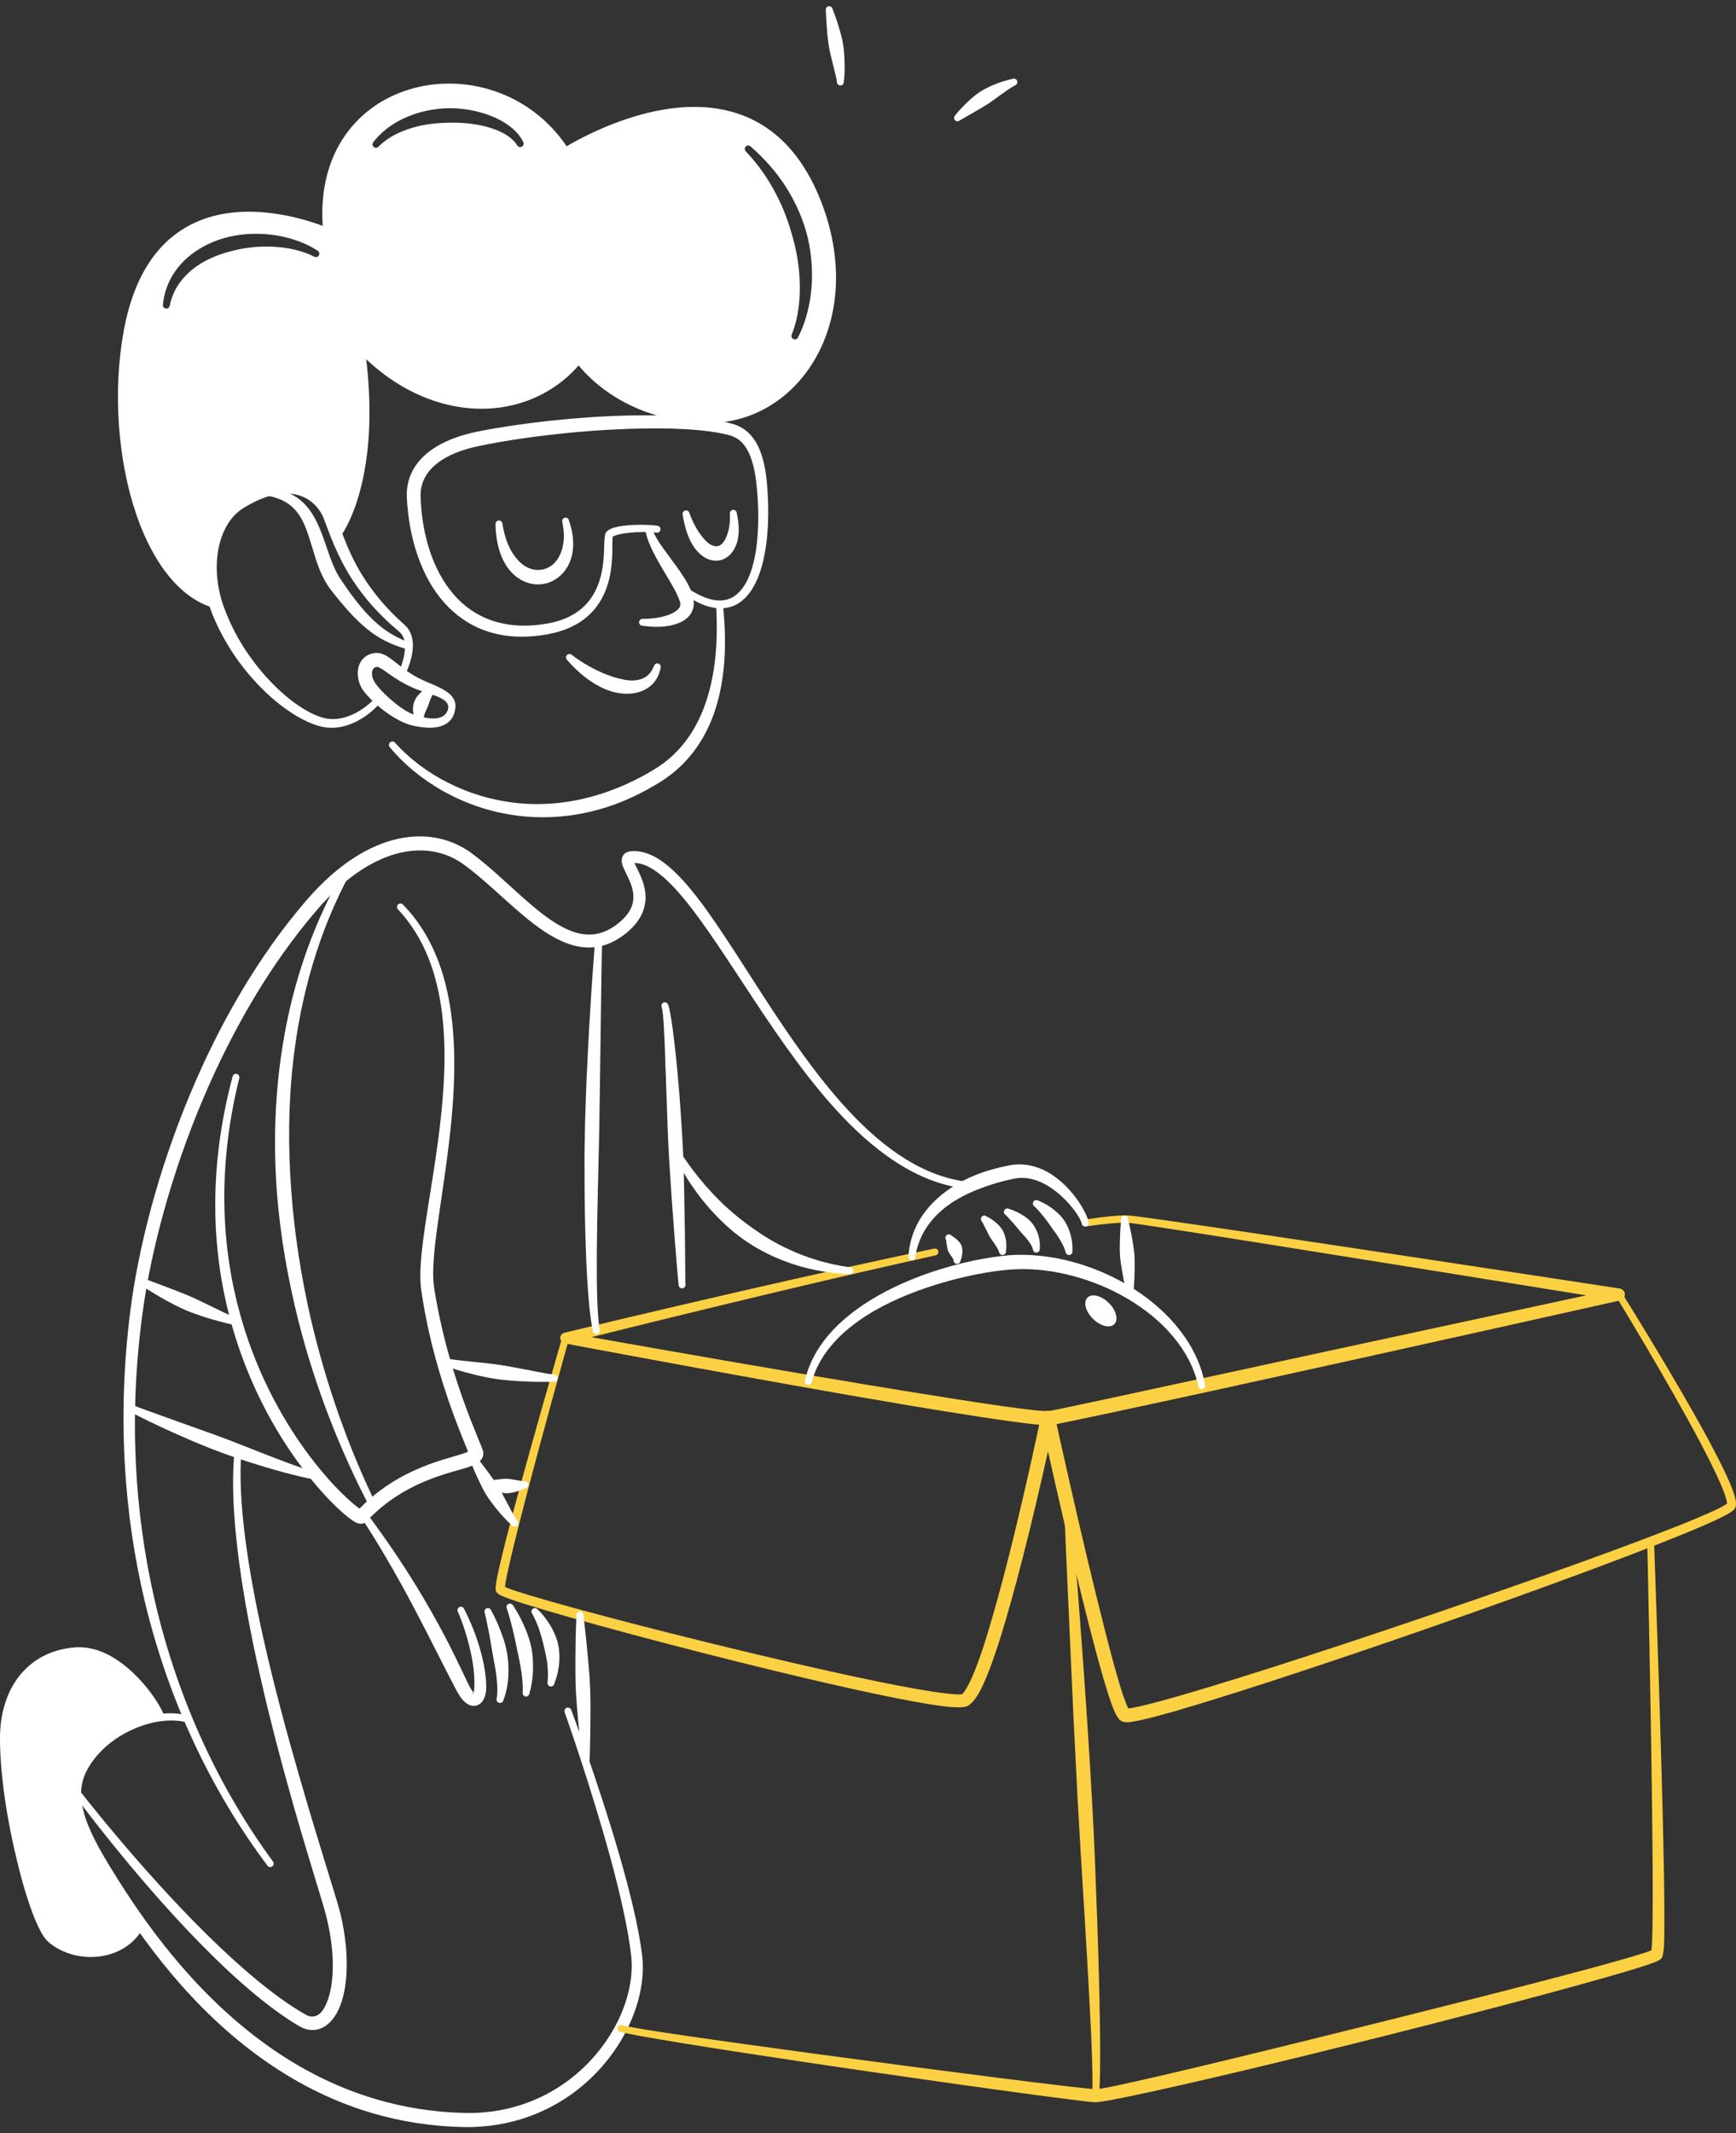 <?xml version="1.0" encoding="UTF-8"?> <svg xmlns="http://www.w3.org/2000/svg" width="140" height="172" viewBox="0 0 140 172" fill="none"><rect x="0" y="0" width="140" height="172" fill="#333333" stroke="none"/><g clip-path="url(#clip0_2234_1781)"><path fill-rule="evenodd" clip-rule="evenodd" d="M39.96 42.265C39.95 42.111 40.066 41.977 40.213 41.963C40.371 41.95 40.498 42.065 40.519 42.217C40.719 43.598 41.204 44.552 41.784 45.177C42.269 45.714 42.838 45.953 43.397 45.953C43.977 45.953 44.536 45.685 44.915 45.149C45.4 44.467 45.632 43.44 45.348 42.091C45.305 41.943 45.39 41.789 45.537 41.748C45.685 41.706 45.833 41.793 45.875 41.941C46.307 43.154 46.307 44.19 46.064 45.005C45.906 45.509 45.653 45.928 45.348 46.258C44.82 46.815 44.125 47.118 43.397 47.119C42.554 47.12 41.658 46.719 40.993 45.837C40.403 45.054 39.992 43.877 39.96 42.265Z" fill="white"></path><path fill-rule="evenodd" clip-rule="evenodd" d="M55.057 41.5C55.015 41.352 55.11 41.199 55.258 41.161C55.405 41.122 55.553 41.211 55.595 41.36C55.922 42.268 56.322 42.912 56.712 43.376C57.039 43.774 57.355 43.991 57.672 44.035C57.977 44.08 58.23 43.909 58.431 43.575C58.715 43.09 58.905 42.373 58.863 41.424C58.842 41.271 58.947 41.13 59.095 41.109C59.243 41.088 59.39 41.194 59.411 41.346C59.612 42.207 59.612 42.934 59.496 43.515C59.411 43.907 59.253 44.228 59.074 44.483C58.684 45.034 58.104 45.273 57.514 45.19C57.06 45.128 56.586 44.87 56.164 44.364C55.974 44.139 55.795 43.869 55.637 43.539C55.395 43.004 55.184 42.333 55.057 41.5Z" fill="white"></path><path fill-rule="evenodd" clip-rule="evenodd" d="M49.406 43.281C49.406 43.302 49.396 43.382 49.396 43.449C49.385 43.623 49.385 43.86 49.385 44.142C49.385 45.186 49.322 46.806 48.542 48.236C47.836 49.537 46.56 50.691 44.209 51.129C40.435 51.833 37.683 50.672 35.817 48.583C33.93 46.452 32.971 43.322 32.812 40.161C32.739 38.8 33.234 37.742 34.025 36.928C35.121 35.788 36.85 35.14 38.432 34.813C41.995 34.1 46.602 33.592 50.735 33.5C54.066 33.427 57.081 33.625 59.021 34.16C59.601 34.321 60.328 34.645 60.929 35.599C61.34 36.269 61.688 37.274 61.836 38.813C61.994 40.494 62.036 42.677 61.678 44.587C61.414 46.057 60.919 47.367 60.107 48.195C59.464 48.849 58.705 49.094 57.904 49.04C56.913 48.972 55.848 48.439 54.836 47.659C54.709 47.567 54.688 47.392 54.783 47.269C54.867 47.146 55.047 47.121 55.163 47.213C56.09 47.894 57.05 48.372 57.935 48.413C58.557 48.442 59.137 48.241 59.622 47.726C60.339 46.971 60.74 45.78 60.95 44.459C61.246 42.616 61.172 40.517 60.993 38.902C60.834 37.554 60.529 36.671 60.16 36.089C59.717 35.413 59.19 35.187 58.779 35.079C56.902 34.59 53.971 34.467 50.766 34.574C46.697 34.709 42.164 35.225 38.663 35.953C37.303 36.229 35.796 36.753 34.837 37.73C34.246 38.329 33.877 39.105 33.919 40.111C34.025 43.027 34.858 45.925 36.576 47.915C38.21 49.812 40.667 50.858 44.061 50.288C46.106 49.947 47.256 48.986 47.888 47.868C48.626 46.573 48.7 45.087 48.721 44.131C48.742 43.531 48.763 43.106 48.848 42.97C48.921 42.843 49.069 42.719 49.28 42.627C49.501 42.532 49.807 42.457 50.166 42.406C51.135 42.269 52.443 42.296 53.033 42.395C53.191 42.42 53.286 42.563 53.265 42.714C53.244 42.866 53.096 42.971 52.949 42.946C52.464 42.875 51.483 42.871 50.64 42.966C50.25 43.011 49.881 43.078 49.628 43.174C49.533 43.209 49.449 43.235 49.406 43.281Z" fill="white"></path><path fill-rule="evenodd" clip-rule="evenodd" d="M52.042 42.662C52.021 42.51 52.116 42.365 52.263 42.339C52.422 42.311 52.559 42.412 52.59 42.563C52.759 43.233 53.328 44 53.919 44.805C54.193 45.174 54.467 45.546 54.73 45.914C55.015 46.327 55.289 46.733 55.489 47.119C55.795 47.694 55.953 48.232 55.953 48.669C55.943 49.231 55.648 49.776 54.983 50.124C54.288 50.483 53.191 50.66 51.8 50.452C51.642 50.44 51.526 50.305 51.536 50.152C51.557 49.999 51.684 49.883 51.842 49.895C52.632 49.901 53.307 49.785 53.834 49.606C54.161 49.496 54.414 49.349 54.614 49.186C54.783 49.043 54.878 48.878 54.867 48.699C54.857 48.509 54.762 48.3 54.657 48.065C54.52 47.732 54.309 47.365 54.087 46.978C53.877 46.617 53.645 46.239 53.423 45.856C53.065 45.254 52.727 44.645 52.474 44.071C52.242 43.562 52.084 43.085 52.042 42.662Z" fill="white"></path><path fill-rule="evenodd" clip-rule="evenodd" d="M45.738 53.213C45.622 53.108 45.622 52.931 45.717 52.819C45.822 52.707 46.001 52.7 46.117 52.805C46.613 53.191 47.119 53.502 47.614 53.776C47.973 53.974 48.321 54.136 48.658 54.282C49.027 54.438 49.375 54.558 49.712 54.653C49.965 54.721 50.197 54.781 50.419 54.818C51.494 54.994 52.369 54.693 52.738 53.694C52.78 53.546 52.938 53.459 53.086 53.502C53.233 53.543 53.318 53.697 53.276 53.845C53.075 54.911 52.401 55.545 51.473 55.815C51.125 55.918 50.724 55.95 50.303 55.925C50.018 55.908 49.712 55.862 49.407 55.775C49.006 55.664 48.595 55.491 48.184 55.262C47.825 55.063 47.467 54.822 47.108 54.538C46.634 54.162 46.181 53.72 45.738 53.213Z" fill="white"></path><path fill-rule="evenodd" clip-rule="evenodd" d="M36.692 57.239C36.597 57.859 36.249 58.31 35.596 58.537C35.069 58.725 34.299 58.732 33.245 58.493C32.528 58.323 31.684 57.845 30.957 57.292C30.071 56.619 29.344 55.828 29.123 55.403C28.827 54.821 28.754 54.086 28.996 53.541C29.186 53.105 29.555 52.765 30.135 52.665C30.388 52.622 30.641 52.647 30.883 52.743C31.231 52.877 31.6 53.161 32.064 53.537C32.612 53.971 33.329 54.533 34.468 55C35.322 55.36 36.06 55.681 36.429 56.128C36.682 56.435 36.798 56.789 36.692 57.239ZM36.144 57.134C36.186 56.803 36.028 56.59 35.764 56.413C35.385 56.156 34.816 55.985 34.183 55.784C33.656 55.614 33.213 55.423 32.823 55.225C32.064 54.845 31.526 54.44 31.094 54.138C30.925 54.014 30.767 53.91 30.62 53.837C30.514 53.79 30.43 53.76 30.335 53.779C30.145 53.818 30.05 53.956 30.019 54.118C29.966 54.359 30.019 54.642 30.145 54.876C30.314 55.235 30.904 55.882 31.6 56.478C32.201 56.986 32.865 57.462 33.477 57.65C34.32 57.919 34.953 57.991 35.406 57.876C35.817 57.771 36.049 57.511 36.144 57.134Z" fill="white"></path><path fill-rule="evenodd" clip-rule="evenodd" d="M34.636 55.36C34.752 55.261 34.932 55.279 35.026 55.398C35.121 55.517 35.111 55.693 34.995 55.79C34.995 55.79 34.868 56.036 34.7 56.408C34.647 56.529 34.615 56.661 34.563 56.802C34.531 56.88 34.499 56.962 34.468 57.044C34.415 57.158 34.352 57.263 34.31 57.388C34.225 57.614 34.141 57.829 34.151 58.109C34.204 58.255 34.13 58.413 33.983 58.462C33.835 58.511 33.677 58.432 33.635 58.286C33.445 58.011 33.382 57.745 33.329 57.466C33.298 57.332 33.308 57.205 33.308 57.075C33.319 56.885 33.35 56.703 33.424 56.536C33.519 56.306 33.656 56.11 33.814 55.952C33.941 55.812 34.067 55.706 34.194 55.62C34.468 55.441 34.636 55.36 34.636 55.36Z" fill="white"></path><path fill-rule="evenodd" clip-rule="evenodd" d="M32.591 54.525C32.517 54.659 32.338 54.703 32.212 54.626C32.074 54.548 32.032 54.378 32.106 54.244C32.306 53.902 32.675 52.959 32.665 52.083C32.654 51.633 32.528 51.197 32.169 50.906C30.503 49.526 29.323 48.118 28.458 46.803C27.13 44.767 26.561 42.954 26.107 41.803C25.717 40.809 24.768 39.878 23.303 39.794C22.302 39.738 21.078 40.065 19.634 40.964C18.485 41.666 17.768 43.04 17.547 44.675C17.368 46.068 17.536 47.652 18.158 49.221C18.959 51.31 20.151 53.105 21.416 54.52C23.187 56.503 25.106 57.749 26.402 57.942C27.162 58.056 27.91 57.868 28.574 57.54C29.312 57.175 29.955 56.636 30.398 56.123C30.493 56.005 30.672 55.99 30.788 56.087C30.904 56.187 30.925 56.363 30.82 56.481C30.356 57.063 29.671 57.681 28.859 58.112C28.089 58.525 27.214 58.76 26.308 58.654C24.895 58.487 22.734 57.242 20.752 55.138C19.371 53.678 18.074 51.807 17.167 49.62C16.292 47.472 16.155 45.279 16.619 43.489C17.009 41.941 17.863 40.692 19.033 39.978C21.237 38.649 23.008 38.474 24.326 38.862C25.738 39.278 26.655 40.338 27.056 41.443C27.457 42.566 27.963 44.333 29.186 46.336C29.976 47.619 31.062 49.002 32.623 50.374C33.118 50.812 33.308 51.431 33.297 52.08C33.287 53.08 32.823 54.142 32.591 54.525Z" fill="white"></path><path fill-rule="evenodd" clip-rule="evenodd" d="M21.026 39.905C20.878 39.899 20.752 39.77 20.762 39.616C20.762 39.462 20.899 39.343 21.047 39.348C23.061 39.331 24.199 40.077 24.979 41.132C25.591 41.968 25.96 43.022 26.329 44.084C26.518 44.656 26.719 45.23 26.961 45.77C27.119 46.118 27.288 46.454 27.509 46.76C28.659 48.488 29.587 49.567 30.451 50.311C31.315 51.058 32.127 51.466 33.066 51.834C33.213 51.883 33.287 52.042 33.245 52.187C33.192 52.333 33.034 52.411 32.886 52.362C31.843 52.057 30.925 51.703 29.934 50.97C28.964 50.256 27.921 49.172 26.582 47.427C26.076 46.718 25.728 45.891 25.454 45.033C25.264 44.44 25.095 43.834 24.905 43.255C24.716 42.684 24.515 42.139 24.21 41.658C23.63 40.723 22.713 40.044 21.026 39.905Z" fill="white"></path><path fill-rule="evenodd" clip-rule="evenodd" d="M27.383 43.362C27.288 43.486 27.109 43.511 26.993 43.419C26.867 43.327 26.846 43.152 26.93 43.029C27.584 42.136 28.459 40.246 28.88 37.284C29.228 34.899 29.27 31.826 28.68 28.021C28.659 27.865 28.743 27.712 28.88 27.643C29.017 27.575 29.186 27.604 29.302 27.718C31.927 30.452 34.963 31.852 37.831 32.093C41.194 32.375 44.336 31.061 46.318 28.454C46.413 28.338 46.55 28.272 46.697 28.278C46.845 28.285 46.982 28.361 47.056 28.485C47.056 28.485 48.405 30.526 51.42 31.892C52.854 32.543 54.667 33.038 56.902 33.092C60.487 33.181 63.618 31.021 65.21 27.633C66.538 24.808 66.791 21.136 65.357 17.175C63.523 12.061 60.371 10.172 57.124 9.837C51.589 9.267 45.833 13.053 45.833 13.053C45.696 13.137 45.538 13.166 45.39 13.132C45.242 13.097 45.105 13.004 45.031 12.87C42.406 8.517 37.42 7.032 33.35 8.232C29.46 9.379 26.424 13.002 27.056 18.91C27.078 19.086 27.004 19.26 26.856 19.363C26.719 19.466 26.529 19.484 26.371 19.409C26.371 19.409 20.9 16.781 16.324 18.66C13.857 19.678 11.675 22.034 10.758 26.825C9.841 31.589 10.199 37.058 11.643 41.35C12.856 44.978 14.838 47.771 17.505 48.512C17.653 48.552 17.737 48.706 17.695 48.854C17.652 49.002 17.505 49.09 17.357 49.05C14.521 48.294 12.35 45.396 11.021 41.563C9.503 37.177 9.081 31.571 9.978 26.678C10.926 21.486 13.32 18.958 15.987 17.836C19.814 16.222 24.273 17.556 26.023 18.211C25.633 12.156 28.922 8.44 33.045 7.199C37.399 5.89 42.702 7.36 45.696 11.794C47.256 10.873 52.337 8.173 57.24 8.682C60.845 9.055 64.388 11.108 66.422 16.793C67.94 21.082 67.624 25.05 66.18 28.095C64.387 31.858 60.866 34.221 56.871 34.096C54.488 34.02 52.559 33.473 51.02 32.765C48.679 31.679 47.277 30.215 46.666 29.465C44.462 31.981 41.215 33.228 37.757 32.906C35.005 32.648 32.106 31.39 29.534 28.967C29.934 32.377 29.84 35.167 29.492 37.376C29.017 40.472 28.069 42.435 27.383 43.362Z" fill="white"></path><path fill-rule="evenodd" clip-rule="evenodd" d="M66.601 0.837C66.569 0.686 66.664 0.538 66.812 0.506C66.96 0.474 67.107 0.571 67.139 0.721C67.139 0.721 67.434 1.437 67.719 2.425C67.824 2.786 67.929 3.179 67.993 3.586C68.056 3.984 68.088 4.391 68.098 4.78C68.14 5.517 68.109 6.173 68.045 6.617C68.045 6.771 67.93 6.895 67.771 6.895C67.624 6.895 67.497 6.771 67.497 6.617C67.445 6.197 67.265 5.602 67.107 4.923C67.012 4.555 66.917 4.17 66.854 3.781C66.78 3.38 66.749 2.982 66.707 2.614C66.622 1.6 66.601 0.837 66.601 0.837Z" fill="white"></path><path fill-rule="evenodd" clip-rule="evenodd" d="M77.397 9.71C77.281 9.812 77.112 9.8 77.007 9.685C76.912 9.569 76.922 9.393 77.038 9.291C77.038 9.291 77.45 8.741 78.188 8.077C78.441 7.847 78.725 7.603 79.062 7.388C79.368 7.191 79.706 7.023 80.053 6.872C80.581 6.645 81.129 6.478 81.666 6.356C81.814 6.302 81.972 6.375 82.025 6.519C82.078 6.663 82.004 6.824 81.867 6.878C81.403 7.126 80.981 7.444 80.549 7.755C80.254 7.961 79.98 8.178 79.695 8.365C79.379 8.572 79.073 8.745 78.788 8.908C77.966 9.387 77.397 9.71 77.397 9.71Z" fill="white"></path><path fill-rule="evenodd" clip-rule="evenodd" d="M27.162 43.195C26.93 42.591 26.751 42.058 26.582 41.622C25.865 39.721 23.409 37.976 19.329 40.47C17.146 41.81 16.271 45.28 17.431 48.78C11.485 47.161 8.681 35.731 10.368 26.752C13.035 12.568 26.571 18.964 26.571 18.964C25.169 6.236 40.087 3.611 45.516 12.573C45.516 12.573 60.74 2.581 65.884 16.984C69.163 26.133 63.786 33.787 56.892 33.593C49.681 33.39 46.676 28.731 46.676 28.731C42.828 33.728 34.942 34.149 29.038 27.966C30.335 36.654 28.364 41.561 27.162 43.195ZM60.149 12.211C61.33 13.446 62.194 14.802 62.848 16.174C63.323 17.162 63.67 18.165 63.934 19.152C64.229 20.218 64.409 21.265 64.472 22.274C64.588 24.038 64.377 25.669 63.85 26.97C63.786 27.11 63.85 27.275 63.987 27.34C64.124 27.404 64.292 27.344 64.356 27.204C65.041 25.866 65.473 24.143 65.484 22.244C65.484 21.152 65.368 20.003 65.062 18.851C64.777 17.786 64.335 16.722 63.755 15.695C62.964 14.3 61.889 12.985 60.529 11.807C60.423 11.7 60.244 11.705 60.139 11.816C60.033 11.928 60.044 12.105 60.149 12.211ZM13.688 24.643C13.984 23.194 14.859 22.134 15.997 21.375C16.735 20.881 17.589 20.536 18.496 20.289C19.381 20.047 20.309 19.899 21.237 19.881C22.713 19.851 24.157 20.095 25.338 20.695C25.475 20.771 25.644 20.724 25.717 20.591C25.791 20.457 25.749 20.287 25.612 20.21C24.4 19.428 22.86 18.962 21.258 18.869C20.235 18.809 19.181 18.898 18.201 19.164C17.157 19.443 16.198 19.913 15.396 20.541C14.163 21.513 13.309 22.862 13.14 24.559C13.119 24.71 13.214 24.852 13.372 24.877C13.52 24.9 13.667 24.795 13.688 24.643ZM30.525 11.823C31.389 10.962 32.528 10.461 33.751 10.171C34.541 9.984 35.364 9.906 36.176 9.893C36.808 9.882 37.42 9.902 38.01 9.982C38.432 10.038 38.832 10.11 39.212 10.212C40.329 10.511 41.257 10.999 41.71 11.716C41.784 11.85 41.953 11.898 42.09 11.824C42.216 11.748 42.269 11.579 42.195 11.444C41.689 10.397 40.435 9.551 38.853 9.093C38.021 8.852 37.103 8.713 36.154 8.727C35.258 8.742 34.341 8.898 33.477 9.182C32.138 9.624 30.947 10.38 30.114 11.452C30.008 11.567 30.019 11.743 30.135 11.846C30.251 11.948 30.419 11.937 30.525 11.823Z" fill="white"></path><path fill-rule="evenodd" clip-rule="evenodd" d="M57.756 48.747C57.746 48.595 57.861 48.461 58.009 48.452C58.167 48.442 58.294 48.559 58.304 48.712C58.441 50.255 58.874 54.382 57.366 58.079C56.596 59.97 55.321 61.738 53.286 63.026C51.821 63.932 50.376 64.614 48.943 65.074C46.444 65.876 44.019 66.045 41.784 65.77C37.356 65.227 33.666 62.928 31.431 60.246C31.337 60.129 31.347 59.953 31.463 59.852C31.579 59.752 31.758 59.763 31.853 59.88C34.067 62.348 37.662 64.374 41.89 64.764C43.988 64.958 46.244 64.735 48.584 63.969C49.934 63.526 51.315 62.912 52.706 62.069C55.078 60.657 56.343 58.492 57.029 56.305C57.999 53.201 57.809 50.039 57.756 48.747Z" fill="white"></path><path fill-rule="evenodd" clip-rule="evenodd" d="M28.996 121.632C30.409 120.189 31.906 119.25 33.297 118.608C35.037 117.796 36.576 117.465 37.451 117.166C37.556 117.129 37.672 117.083 37.746 117.044C37.398 116.145 36.397 113.862 35.48 110.758C34.879 108.773 34.32 106.454 33.962 103.949C33.698 102.055 34.288 98.781 34.889 94.959C35.532 90.854 36.175 86.102 35.659 81.774C35.269 78.573 34.246 75.604 32.096 73.322C31.99 73.212 31.99 73.035 32.096 72.928C32.212 72.821 32.391 72.824 32.496 72.934C34.784 75.273 35.922 78.346 36.376 81.679C36.987 86.071 36.418 90.916 35.817 95.101C35.29 98.801 34.731 101.967 35.005 103.794C35.385 106.238 35.954 108.495 36.544 110.43C37.578 113.798 38.674 116.19 38.916 116.872C39.043 117.212 38.98 117.503 38.737 117.764C38.579 117.938 38.273 118.113 37.831 118.266C36.302 118.789 32.644 119.377 29.544 122.674C29.439 122.785 29.154 122.973 28.711 122.759C28.437 122.625 27.9 122.234 27.214 121.58C24.884 119.378 20.604 114.092 18.538 106.26C17.115 100.902 16.746 94.349 18.759 86.787C18.801 86.638 18.949 86.548 19.097 86.587C19.244 86.625 19.339 86.778 19.297 86.926C17.452 94.376 17.916 100.793 19.381 106.027C21.49 113.585 25.686 118.665 27.963 120.772C28.395 121.176 28.754 121.466 28.996 121.632ZM28.733 121.904C28.733 121.905 28.733 121.905 28.733 121.905V121.904Z" fill="white"></path><path fill-rule="evenodd" clip-rule="evenodd" d="M75.331 100.669C75.489 100.637 75.636 100.733 75.668 100.884C75.7 101.034 75.605 101.183 75.447 101.215C71.599 102.064 67.455 103.023 63.533 103.953C56.818 105.546 50.714 107.057 47.699 107.811C52.327 108.632 63.997 110.693 73.053 112.163C79.073 113.139 83.912 113.878 84.661 113.754C85.04 113.69 86.716 113.335 89.215 112.8C93.242 111.938 99.378 110.601 105.703 109.232C114.485 107.334 123.615 105.367 127.916 104.441C122.93 103.634 111.639 101.811 102.836 100.411C96.584 99.418 91.587 98.636 90.997 98.593C90.67 98.569 90.216 98.585 89.637 98.635C89.057 98.686 88.361 98.771 87.56 98.884C87.412 98.907 87.265 98.801 87.244 98.65C87.222 98.497 87.328 98.355 87.475 98.333C88.287 98.208 88.994 98.115 89.584 98.057C90.206 97.997 90.691 97.977 91.039 97.999C91.629 98.036 96.658 98.764 102.941 99.7C114.612 101.438 130.626 103.89 130.626 103.89C130.858 103.927 131.026 104.123 131.037 104.358C131.048 104.592 130.889 104.799 130.658 104.85C130.658 104.85 112.134 109 98.619 111.953C91.397 113.531 85.609 114.761 84.84 114.886C84.639 114.919 84.176 114.909 83.501 114.842C81.551 114.649 77.566 114.032 72.874 113.242C61.33 111.295 45.537 108.314 45.537 108.314C45.337 108.277 45.19 108.104 45.179 107.897C45.169 107.69 45.316 107.508 45.506 107.458C45.506 107.458 52.158 105.842 60.402 103.956C65.168 102.865 70.471 101.684 75.331 100.669Z" fill="#FBD043"></path><path fill-rule="evenodd" clip-rule="evenodd" d="M76.3 99.976C76.206 99.855 76.227 99.68 76.343 99.584C76.459 99.487 76.638 99.507 76.733 99.627C76.733 99.627 76.838 99.687 77.028 99.825C77.112 99.888 77.186 99.956 77.281 100.055C77.386 100.161 77.481 100.286 77.545 100.439C77.587 100.548 77.608 100.667 77.608 100.79C77.618 100.88 77.618 100.959 77.608 101.049C77.576 101.267 77.555 101.444 77.46 101.643C77.45 101.797 77.313 101.912 77.154 101.899C77.007 101.888 76.891 101.754 76.901 101.6C76.859 101.45 76.764 101.358 76.68 101.223C76.659 101.172 76.617 101.136 76.585 101.085C76.543 101.013 76.49 100.951 76.469 100.875C76.416 100.762 76.406 100.649 76.385 100.545C76.311 100.195 76.3 99.976 76.3 99.976Z" fill="white"></path><path fill-rule="evenodd" clip-rule="evenodd" d="M79.2 98.498C79.084 98.398 79.073 98.222 79.168 98.105C79.273 97.989 79.442 97.975 79.558 98.074C79.558 98.074 79.948 98.238 80.402 98.648C80.56 98.789 80.718 98.962 80.844 99.17C80.929 99.317 80.992 99.481 81.045 99.654C81.076 99.773 81.108 99.89 81.129 100.017C81.161 100.306 81.171 100.58 81.129 100.882C81.14 101.035 81.024 101.17 80.876 101.185C80.718 101.2 80.591 101.086 80.57 100.934C80.486 100.702 80.359 100.522 80.233 100.322C80.18 100.244 80.127 100.176 80.075 100.1C80.001 99.984 79.917 99.881 79.853 99.768C79.748 99.598 79.674 99.43 79.6 99.278C79.358 98.812 79.2 98.498 79.2 98.498Z" fill="white"></path><path fill-rule="evenodd" clip-rule="evenodd" d="M81.108 97.96C80.971 97.887 80.918 97.718 80.992 97.582C81.066 97.447 81.234 97.397 81.371 97.471C81.371 97.471 81.909 97.609 82.531 98.011C82.763 98.157 82.995 98.342 83.195 98.573C83.332 98.739 83.459 98.932 83.554 99.137C83.628 99.281 83.691 99.425 83.733 99.582C83.838 99.941 83.891 100.298 83.849 100.687C83.87 100.841 83.754 100.976 83.606 100.989C83.448 101.003 83.311 100.89 83.301 100.737C83.206 100.385 82.995 100.119 82.774 99.847C82.658 99.693 82.521 99.562 82.394 99.42C82.299 99.321 82.225 99.219 82.141 99.123C81.993 98.956 81.877 98.796 81.751 98.654C81.382 98.234 81.108 97.96 81.108 97.96Z" fill="white"></path><path fill-rule="evenodd" clip-rule="evenodd" d="M83.438 97.277C83.301 97.2 83.258 97.029 83.332 96.895C83.417 96.763 83.585 96.718 83.712 96.796C83.712 96.796 84.344 97.01 85.061 97.589C85.314 97.791 85.567 98.041 85.789 98.349C85.936 98.558 86.063 98.797 86.168 99.053C86.263 99.28 86.337 99.515 86.39 99.77C86.463 100.122 86.506 100.481 86.485 100.873C86.506 101.026 86.4 101.166 86.253 101.185C86.094 101.205 85.957 101.097 85.936 100.944C85.799 100.479 85.578 100.099 85.346 99.736C85.219 99.521 85.061 99.331 84.924 99.14C84.829 99.004 84.734 98.869 84.65 98.741C84.492 98.52 84.344 98.317 84.197 98.138C83.775 97.599 83.438 97.277 83.438 97.277Z" fill="white"></path><path fill-rule="evenodd" clip-rule="evenodd" d="M87.792 98.553C87.823 98.704 87.728 98.851 87.581 98.882C87.423 98.913 87.275 98.815 87.244 98.665C87.117 98.123 86.2 96.812 84.924 95.888C84.007 95.23 82.879 94.771 81.667 95.054C80.77 95.239 79.927 95.496 79.157 95.783C77.829 96.277 76.701 96.898 75.826 97.693C74.73 98.685 74.023 99.909 73.812 101.37C73.802 101.524 73.665 101.635 73.517 101.62C73.359 101.605 73.254 101.468 73.264 101.315C73.359 99.662 74.034 98.217 75.183 97.024C76.09 96.08 77.291 95.288 78.746 94.709C79.569 94.382 80.475 94.139 81.445 93.947C82.679 93.733 83.828 94.062 84.787 94.681C86.548 95.808 87.676 97.833 87.792 98.553Z" fill="white"></path><path fill-rule="evenodd" clip-rule="evenodd" d="M65.452 111.448C65.42 111.598 65.273 111.689 65.125 111.652C64.978 111.616 64.883 111.464 64.914 111.315C65.526 108.59 67.571 106.467 70.101 104.888C71.872 103.779 73.886 102.938 75.805 102.343C78.261 101.576 80.559 101.225 81.951 101.173C83.564 101.135 85.251 101.367 86.885 101.85C88.466 102.317 90.005 103.012 91.397 103.894C94.359 105.78 96.626 108.511 97.185 111.676C97.217 111.826 97.122 111.974 96.963 112.003C96.816 112.033 96.668 111.936 96.647 111.784C96.004 108.832 93.759 106.372 90.902 104.696C89.573 103.908 88.097 103.299 86.59 102.892C85.061 102.479 83.49 102.275 81.993 102.335C80.665 102.37 78.472 102.708 76.111 103.388C74.266 103.92 72.305 104.659 70.555 105.66C68.14 107.05 66.137 108.928 65.452 111.448Z" fill="white"></path><path d="M89.868 106.759C90.216 106.4 90.012 105.632 89.412 105.043C88.812 104.454 88.043 104.267 87.695 104.625C87.346 104.984 87.55 105.752 88.151 106.341C88.751 106.93 89.519 107.117 89.868 106.759Z" fill="white"></path><path fill-rule="evenodd" clip-rule="evenodd" d="M90.417 98.306C90.406 98.154 90.522 98.019 90.67 98.009C90.828 97.997 90.954 98.112 90.965 98.266C90.965 98.266 91.165 99.034 91.334 100.048C91.397 100.424 91.46 100.83 91.492 101.242C91.513 101.653 91.513 102.065 91.502 102.447C91.481 103.473 91.408 104.263 91.408 104.263C91.418 104.415 91.302 104.55 91.155 104.561C90.996 104.572 90.87 104.457 90.859 104.303C90.859 104.303 90.67 103.534 90.501 102.521C90.438 102.144 90.364 101.739 90.332 101.328C90.301 100.916 90.301 100.505 90.311 100.123C90.332 99.096 90.417 98.306 90.417 98.306Z" fill="white"></path><path fill-rule="evenodd" clip-rule="evenodd" d="M40.73 127.951C40.782 127.973 40.835 128 40.898 128.023C41.257 128.166 41.847 128.361 42.627 128.598C46.528 129.787 55.057 131.995 62.764 133.797C68.478 135.135 73.738 136.249 76.3 136.536C76.954 136.61 77.407 136.654 77.586 136.584C77.65 136.559 77.702 136.477 77.766 136.381C77.892 136.214 78.019 135.992 78.156 135.723C78.736 134.577 79.379 132.653 80.022 130.417C81.983 123.702 83.944 114.216 83.944 114.216C84.007 113.949 84.239 113.757 84.502 113.756C84.776 113.755 85.008 113.944 85.072 114.21C85.072 114.21 87.212 124.013 89.014 131.073C89.605 133.433 90.164 135.484 90.596 136.753C90.754 137.198 90.88 137.538 90.986 137.744C91.376 137.708 92.103 137.545 93.084 137.287C97.354 136.174 106.346 133.277 115.286 130.231C124.237 127.185 133.135 123.99 137.194 122.257C138.026 121.899 138.659 121.608 139.028 121.392C139.133 121.332 139.239 121.259 139.281 121.226C139.281 121.195 139.27 121.155 139.26 121.108C139.239 120.923 139.165 120.683 139.06 120.394C138.701 119.411 137.974 117.922 137.088 116.243C134.421 111.218 130.32 104.519 130.32 104.519C130.236 104.389 130.278 104.217 130.404 104.136C130.531 104.055 130.71 104.094 130.784 104.226C130.784 104.226 134.969 110.904 137.689 115.918C138.807 117.994 139.682 119.792 139.924 120.731C140.019 121.097 140.019 121.369 139.956 121.526C139.924 121.611 139.84 121.741 139.64 121.877C139.313 122.112 138.564 122.483 137.489 122.954C133.43 124.727 124.543 128.013 115.592 131.132C106.641 134.253 97.638 137.21 93.368 138.35C92.209 138.659 91.386 138.833 90.975 138.858C90.659 138.878 90.459 138.79 90.364 138.722C90.227 138.625 90.016 138.335 89.816 137.844C89.352 136.712 88.656 134.267 87.907 131.358C86.663 126.527 85.272 120.409 84.513 117.018C83.785 120.316 82.425 126.163 81.076 130.729C80.391 133.039 79.705 135.024 79.105 136.207C78.704 136.99 78.293 137.448 77.966 137.574C77.713 137.67 77.091 137.69 76.184 137.582C73.601 137.276 68.298 136.123 62.542 134.73C54.825 132.864 46.296 130.57 42.395 129.345C41.404 129.032 40.709 128.786 40.382 128.633C40.139 128.514 40.034 128.372 40.002 128.306C39.971 128.228 39.95 128.017 40.002 127.691C40.097 127.029 40.413 125.678 40.846 123.975C42.364 118.044 45.347 107.807 45.347 107.807C45.39 107.658 45.548 107.573 45.695 107.615C45.843 107.658 45.927 107.812 45.885 107.96C45.885 107.96 43.587 116.142 42.058 122.121C41.436 124.545 40.941 126.603 40.772 127.601C40.751 127.726 40.74 127.858 40.73 127.951Z" fill="#FBD043"></path><path fill-rule="evenodd" clip-rule="evenodd" d="M51.167 69.579C51.167 69.586 51.167 69.592 51.167 69.597C51.251 69.77 51.357 69.971 51.462 70.196C51.81 70.912 52.19 71.842 52.021 72.85C51.894 73.651 51.441 74.517 50.334 75.363C48.763 76.559 47.224 76.618 45.685 76.04C44.483 75.59 43.281 74.729 42.09 73.718C40.551 72.421 39.001 70.873 37.419 69.715C36.038 68.7 34.288 68.315 32.37 68.734C30.23 69.203 27.9 70.659 25.601 73.319C21.732 77.792 18.686 83.168 16.387 88.572C13.794 94.686 12.181 100.839 11.506 105.789C10.367 114.119 10.842 121.922 12.465 128.975C14.342 137.139 17.758 144.297 22.017 150.093C22.112 150.216 22.08 150.391 21.954 150.483C21.838 150.575 21.659 150.55 21.574 150.427C17.199 144.606 13.667 137.401 11.685 129.159C9.977 122.024 9.44 114.114 10.515 105.656C11.158 100.624 12.75 94.356 15.365 88.133C17.673 82.612 20.794 77.129 24.737 72.561C27.235 69.671 29.797 68.125 32.127 67.623C34.394 67.137 36.45 67.616 38.073 68.819C39.665 70.001 41.225 71.573 42.775 72.895C43.871 73.829 44.957 74.639 46.054 75.06C47.266 75.524 48.479 75.487 49.723 74.551C50.566 73.919 50.946 73.292 51.051 72.689C51.146 72.088 50.988 71.526 50.787 71.046C50.577 70.561 50.345 70.146 50.229 69.841C50.113 69.524 50.113 69.264 50.197 69.083C50.292 68.863 50.492 68.654 50.956 68.625C51.715 68.578 52.495 68.838 53.286 69.375C54.077 69.91 54.899 70.725 55.742 71.749C59.264 76.038 63.312 84.071 68.467 89.588C71.324 92.643 74.529 94.925 78.187 95.305C78.335 95.32 78.451 95.456 78.441 95.61C78.419 95.763 78.282 95.875 78.135 95.86C74.329 95.509 70.976 93.202 67.972 90.063C62.753 84.595 58.62 76.593 55.047 72.333C54.256 71.397 53.507 70.647 52.77 70.16C52.221 69.796 51.684 69.584 51.167 69.579Z" fill="white"></path><path fill-rule="evenodd" clip-rule="evenodd" d="M11.264 103.547C11.127 103.476 11.074 103.307 11.148 103.171C11.211 103.034 11.38 102.981 11.517 103.052C11.517 103.052 12.466 103.398 13.868 103.934C14.332 104.116 14.859 104.314 15.407 104.552C15.892 104.766 16.398 105.015 16.904 105.262C17.652 105.621 18.412 106.002 19.171 106.329C19.318 106.377 19.392 106.534 19.35 106.68C19.297 106.826 19.139 106.907 19.002 106.859C18.18 106.67 17.347 106.46 16.535 106.202C15.987 106.024 15.449 105.837 14.943 105.622C14.395 105.383 13.889 105.116 13.435 104.868C12.107 104.139 11.264 103.547 11.264 103.547Z" fill="white"></path><path fill-rule="evenodd" clip-rule="evenodd" d="M10.304 113.719C10.167 113.65 10.114 113.483 10.178 113.345C10.252 113.207 10.42 113.152 10.557 113.221C11.084 113.454 12.349 113.902 13.952 114.476C14.985 114.847 16.155 115.26 17.368 115.699C17.821 115.862 18.274 116.034 18.728 116.208C19.181 116.382 19.634 116.561 20.077 116.738C21.553 117.323 22.966 117.877 24.146 118.288C24.716 118.487 25.232 118.659 25.665 118.782C25.812 118.816 25.907 118.965 25.875 119.116C25.844 119.265 25.696 119.36 25.549 119.326C24.378 119.119 22.671 118.685 20.805 118.107C19.792 117.794 18.749 117.453 17.726 117.069C16.672 116.678 15.66 116.247 14.722 115.837C12.613 114.919 10.926 114.073 10.304 113.719Z" fill="white"></path><path fill-rule="evenodd" clip-rule="evenodd" d="M35.68 110.027C35.532 109.978 35.459 109.819 35.501 109.674C35.553 109.528 35.712 109.449 35.859 109.498C36.397 109.63 37.377 109.712 38.505 109.834C39.075 109.894 39.686 109.955 40.287 110.044C40.888 110.133 41.489 110.252 42.058 110.358C43.176 110.567 44.135 110.771 44.715 110.845C44.863 110.851 44.978 110.982 44.978 111.135C44.968 111.289 44.842 111.409 44.683 111.401C44.093 111.425 43.091 111.431 41.932 111.362C41.352 111.327 40.74 111.285 40.118 111.197C39.507 111.11 38.895 110.981 38.326 110.847C37.177 110.576 36.207 110.259 35.68 110.027Z" fill="white"></path><path fill-rule="evenodd" clip-rule="evenodd" d="M37.873 117.658C37.799 117.525 37.841 117.353 37.978 117.276C38.105 117.199 38.273 117.244 38.358 117.377C38.632 117.742 39.054 118.264 39.507 118.889C39.739 119.216 39.992 119.56 40.213 119.925C40.435 120.284 40.624 120.66 40.814 121.016C41.152 121.651 41.447 122.231 41.721 122.629C41.826 122.745 41.816 122.921 41.7 123.023C41.584 123.126 41.415 123.117 41.31 123.002C40.92 122.663 40.445 122.169 39.971 121.575C39.718 121.25 39.454 120.906 39.222 120.538C39.001 120.17 38.801 119.784 38.632 119.415C38.295 118.716 38.052 118.081 37.873 117.658Z" fill="white"></path><path fill-rule="evenodd" clip-rule="evenodd" d="M39.317 119.933C39.159 119.901 39.064 119.754 39.096 119.603C39.127 119.453 39.275 119.355 39.423 119.387C39.423 119.387 39.76 119.322 40.298 119.267C40.466 119.249 40.656 119.225 40.867 119.229C41.004 119.231 41.141 119.258 41.278 119.275C41.373 119.286 41.468 119.306 41.563 119.322C41.805 119.36 42.027 119.41 42.28 119.428C42.438 119.401 42.586 119.5 42.606 119.652C42.638 119.803 42.533 119.949 42.385 119.977C42.08 120.119 41.784 120.233 41.468 120.309C41.257 120.361 41.046 120.397 40.835 120.394C40.614 120.391 40.403 120.344 40.213 120.292C39.633 120.132 39.317 119.933 39.317 119.933Z" fill="white"></path><path fill-rule="evenodd" clip-rule="evenodd" d="M48.004 75.77C48.026 75.616 48.152 75.501 48.31 75.511C48.458 75.523 48.574 75.657 48.563 75.81C48.521 76.676 48.479 80.322 48.416 84.874C48.394 86.778 48.363 88.838 48.331 90.919C48.3 92.609 48.247 94.311 48.215 95.954C48.173 97.731 48.142 99.438 48.131 100.985C48.11 103.785 48.163 106.049 48.363 107.223C48.384 107.373 48.289 107.52 48.141 107.55C47.994 107.58 47.846 107.481 47.815 107.33C47.551 106.147 47.361 103.848 47.256 100.998C47.182 99.083 47.14 96.92 47.14 94.682C47.129 93.681 47.14 92.666 47.161 91.653C47.182 90.118 47.245 88.586 47.298 87.111C47.372 85.508 47.456 83.972 47.53 82.574C47.73 79.106 47.941 76.487 48.004 75.77Z" fill="white"></path><path fill-rule="evenodd" clip-rule="evenodd" d="M53.36 81.188C53.307 81.043 53.381 80.882 53.518 80.829C53.666 80.775 53.824 80.849 53.877 80.993C54.077 81.485 54.372 83.631 54.636 86.441C54.741 87.559 54.836 88.781 54.92 90.046C54.983 90.935 55.036 91.844 55.078 92.751C55.12 93.664 55.142 94.574 55.163 95.458C55.194 96.92 55.215 98.308 55.236 99.522C55.258 101.479 55.258 102.976 55.279 103.576C55.289 103.73 55.184 103.864 55.026 103.874C54.878 103.885 54.741 103.769 54.73 103.616C54.657 102.971 54.52 101.288 54.351 99.109C54.245 97.755 54.14 96.212 54.035 94.608C53.992 93.895 53.94 93.171 53.908 92.447C53.855 91.353 53.813 90.259 53.782 89.204C53.739 88.058 53.708 86.962 53.666 85.961C53.592 83.498 53.508 81.644 53.36 81.188Z" fill="white"></path><path fill-rule="evenodd" clip-rule="evenodd" d="M54.267 92.98C54.193 92.847 54.235 92.677 54.361 92.599C54.498 92.522 54.667 92.567 54.741 92.701C55.279 93.547 56.354 95.138 58.009 96.781C58.758 97.527 59.643 98.275 60.645 98.987C61.52 99.613 62.49 100.216 63.597 100.724C65.03 101.392 66.675 101.928 68.562 102.177C68.71 102.191 68.826 102.326 68.815 102.479C68.794 102.633 68.668 102.746 68.51 102.732C66.517 102.641 64.756 102.256 63.207 101.655C61.994 101.189 60.919 100.605 59.97 99.94C58.905 99.185 58.02 98.332 57.271 97.489C55.658 95.68 54.741 93.903 54.267 92.98Z" fill="white"></path><path fill-rule="evenodd" clip-rule="evenodd" d="M27.773 70.099C27.847 69.965 28.016 69.918 28.153 69.993C28.279 70.068 28.332 70.239 28.258 70.372C25.696 75.102 24.273 80.202 23.662 85.394C23.25 88.881 23.229 92.409 23.482 95.906C23.735 99.439 24.284 102.94 25.064 106.324C26.318 111.715 28.153 116.813 30.314 121.257C30.388 121.395 30.335 121.562 30.198 121.632C30.061 121.702 29.892 121.647 29.819 121.51C27.499 117.08 25.464 111.988 24.083 106.565C23.219 103.14 22.586 99.585 22.323 95.992C22.059 92.422 22.154 88.813 22.65 85.263C23.377 79.986 25.022 74.839 27.773 70.099Z" fill="white"></path><path fill-rule="evenodd" clip-rule="evenodd" d="M15.249 138.345C15.396 138.387 15.481 138.541 15.438 138.689C15.407 138.837 15.249 138.923 15.101 138.881C13.752 138.51 12.023 138.789 10.462 139.55C9.029 140.244 7.742 141.345 7.004 142.746C6.446 143.794 6.435 144.905 6.751 146.11C7.152 147.591 8.059 149.205 9.187 151.017C11.474 154.716 15.301 160.251 20.931 164.46C23.64 166.494 26.782 168.215 30.377 169.266C32.538 169.897 34.868 170.291 37.367 170.357C41.31 170.472 44.546 169.009 46.866 166.882C49.733 164.257 51.22 160.626 50.903 157.7C50.661 155.516 49.997 152.634 49.217 149.755C47.614 143.897 45.537 138.052 45.537 138.052C45.485 137.908 45.558 137.747 45.706 137.694C45.854 137.641 46.012 137.715 46.064 137.86C46.064 137.86 48.247 143.693 49.944 149.547C50.787 152.461 51.504 155.38 51.778 157.597C52.179 160.77 50.64 164.755 47.561 167.643C45.084 169.969 41.594 171.58 37.335 171.497C34.731 171.437 32.306 171.043 30.05 170.383C26.318 169.29 23.071 167.484 20.267 165.348C14.553 161.001 10.715 155.287 8.428 151.481C7.289 149.57 6.372 147.865 5.982 146.312C5.634 144.9 5.697 143.608 6.351 142.395C7.184 140.88 8.617 139.693 10.188 138.964C11.907 138.165 13.794 137.913 15.249 138.345Z" fill="white"></path><path fill-rule="evenodd" clip-rule="evenodd" d="M46.486 130.214C46.486 130.06 46.602 129.929 46.76 129.924C46.908 129.917 47.034 130.037 47.045 130.19C47.045 130.19 47.245 131.758 47.425 133.772C47.498 134.528 47.562 135.344 47.593 136.163C47.625 136.984 47.625 137.803 47.614 138.562C47.604 140.583 47.54 142.162 47.54 142.162C47.551 142.316 47.425 142.446 47.277 142.453C47.119 142.459 46.992 142.339 46.982 142.185C46.982 142.185 46.792 140.617 46.613 138.603C46.55 137.848 46.476 137.031 46.434 136.212C46.402 135.393 46.402 134.574 46.402 133.815C46.412 131.793 46.486 130.214 46.486 130.214Z" fill="white"></path><path fill-rule="evenodd" clip-rule="evenodd" d="M133.177 157.247C133.198 157.092 133.219 156.823 133.23 156.562C133.304 154.96 133.293 151.587 133.251 147.604C133.156 137.805 132.84 124.319 132.84 124.319C132.829 124.165 132.945 124.037 133.103 124.031C133.262 124.027 133.388 124.148 133.388 124.302C133.388 124.302 134.021 141.206 134.189 150.919C134.231 153.698 134.242 155.892 134.189 156.941C134.158 157.452 134.073 157.757 134.031 157.836C133.989 157.895 133.884 158.015 133.662 158.118C133.399 158.24 132.829 158.437 132.007 158.69C129.055 159.604 122.719 161.322 115.761 163.108C111.238 164.269 106.441 165.459 102.161 166.492C94.876 168.244 89.036 169.524 88.329 169.499C87.212 169.456 75.499 167.838 65.294 166.319C57.619 165.176 50.798 164.087 49.976 163.805C49.839 163.756 49.754 163.598 49.807 163.452C49.849 163.307 50.007 163.227 50.155 163.276C50.967 163.545 57.767 164.51 65.4 165.544C75.573 166.922 87.254 168.414 88.372 168.444C88.751 168.454 90.754 168.015 93.717 167.329C97.069 166.554 101.602 165.45 106.42 164.259C109.646 163.46 113.009 162.623 116.204 161.816C122.234 160.296 127.727 158.878 130.826 157.988C131.775 157.716 132.503 157.496 132.945 157.338C133.03 157.308 133.114 157.274 133.177 157.247Z" fill="#FBD043"></path><path fill-rule="evenodd" clip-rule="evenodd" d="M85.81 121.357C85.799 121.204 85.915 121.071 86.063 121.061C86.221 121.052 86.347 121.168 86.358 121.322C86.358 121.322 86.727 125.594 87.17 131.595C87.328 133.703 87.496 136.023 87.655 138.448C87.802 140.674 87.95 142.989 88.076 145.305C88.161 146.837 88.235 148.371 88.298 149.879C88.435 153.281 88.551 156.556 88.625 159.419C88.751 164.199 88.762 167.832 88.625 169C88.614 169.152 88.477 169.264 88.319 169.249C88.171 169.233 88.055 169.095 88.076 168.942C88.14 168.215 88.097 166.532 88.003 164.213C87.855 160.907 87.581 156.319 87.275 151.365C87.191 149.96 87.096 148.525 87.022 147.081C86.938 145.655 86.853 144.22 86.79 142.796C86.632 139.823 86.495 136.905 86.379 134.222C86.042 126.901 85.81 121.357 85.81 121.357Z" fill="#FBD043"></path><path fill-rule="evenodd" clip-rule="evenodd" d="M18.917 116.967C18.928 116.814 19.065 116.701 19.213 116.715C19.371 116.729 19.476 116.864 19.466 117.018C19.149 121.039 20.003 126.56 21.247 132.129C22.112 135.971 23.156 139.835 24.147 143.249C25.749 148.819 27.193 153.192 27.457 154.307C28.247 157.651 28.037 160.372 27.341 161.944C26.94 162.84 26.371 163.393 25.749 163.588C25.243 163.746 24.684 163.692 24.115 163.353C21.553 161.842 18.717 159.326 16.06 156.607C10.62 151.041 5.94 144.655 5.94 144.655C5.845 144.533 5.876 144.358 5.992 144.264C6.119 144.172 6.288 144.197 6.382 144.32C6.382 144.32 11.179 150.55 16.682 155.976C19.328 158.577 22.122 160.997 24.642 162.429C25.591 162.969 26.276 162.104 26.624 160.59C26.961 159.118 26.93 157.031 26.329 154.579C26.076 153.467 24.631 149.11 23.103 143.546C22.154 140.102 21.163 136.198 20.372 132.318C19.223 126.65 18.496 121.034 18.917 116.967Z" fill="white"></path><path fill-rule="evenodd" clip-rule="evenodd" d="M38.2 136.47C38.231 136.346 38.242 136.131 38.253 135.979C38.295 135.001 38.136 133.923 37.894 132.928C37.609 131.696 37.209 130.59 36.924 129.943C36.85 129.805 36.914 129.638 37.051 129.571C37.188 129.503 37.356 129.561 37.42 129.7C37.757 130.348 38.263 131.465 38.643 132.723C38.969 133.781 39.201 134.935 39.212 135.994C39.222 136.399 39.138 136.751 39.012 136.999C38.896 137.23 38.727 137.381 38.548 137.466C38.179 137.638 37.588 137.565 37.03 136.666C36.745 136.211 36.112 134.934 35.185 133.126C34.942 132.638 34.668 132.111 34.383 131.549C33.814 130.442 33.171 129.211 32.454 127.9C31.474 126.126 30.356 124.207 29.081 122.279C28.986 122.154 29.017 121.979 29.144 121.89C29.27 121.801 29.439 121.829 29.534 121.955C31.326 124.339 32.886 126.705 34.141 128.826C34.921 130.155 35.596 131.383 36.144 132.448C37.093 134.299 37.673 135.648 37.947 136.113C38.021 136.257 38.105 136.368 38.179 136.445C38.179 136.452 38.189 136.46 38.2 136.47ZM38.21 136.488C38.221 136.508 38.231 136.524 38.242 136.51C38.242 136.494 38.231 136.488 38.21 136.488ZM38.189 136.489C38.136 136.495 38.073 136.525 38.105 136.549C38.136 136.585 38.168 136.555 38.189 136.489Z" fill="white"></path><path fill-rule="evenodd" clip-rule="evenodd" d="M39.096 130.042C39.033 129.899 39.096 129.736 39.243 129.678C39.381 129.62 39.549 129.689 39.602 129.831C39.602 129.831 40.087 130.657 40.509 131.874C40.667 132.315 40.814 132.803 40.899 133.322C40.983 133.813 41.015 134.327 41.004 134.835C40.994 135.64 40.857 136.416 40.593 137.099C40.551 137.247 40.393 137.334 40.245 137.293C40.097 137.252 40.013 137.098 40.055 136.95C40.161 136.303 40.097 135.606 40.003 134.892C39.95 134.507 39.866 134.124 39.802 133.743C39.75 133.483 39.707 133.224 39.665 132.972C39.591 132.556 39.528 132.162 39.465 131.802C39.265 130.763 39.096 130.042 39.096 130.042Z" fill="white"></path><path fill-rule="evenodd" clip-rule="evenodd" d="M40.878 129.699C40.804 129.562 40.857 129.394 40.994 129.323C41.131 129.252 41.299 129.305 41.373 129.441C41.373 129.441 41.911 130.195 42.406 131.407C42.575 131.83 42.744 132.308 42.849 132.827C42.944 133.3 42.986 133.805 42.986 134.32C42.997 135.059 42.902 135.81 42.691 136.55C42.67 136.701 42.533 136.804 42.375 136.78C42.227 136.754 42.122 136.61 42.153 136.458C42.185 135.757 42.101 135.073 41.985 134.406C41.921 134.019 41.837 133.645 41.763 133.28C41.7 133.024 41.658 132.771 41.605 132.529C41.521 132.119 41.436 131.738 41.352 131.393C41.11 130.371 40.878 129.699 40.878 129.699Z" fill="white"></path><path fill-rule="evenodd" clip-rule="evenodd" d="M42.923 130.116C42.828 130 42.839 129.824 42.955 129.724C43.071 129.624 43.25 129.638 43.345 129.755C43.345 129.755 43.977 130.293 44.525 131.311C44.715 131.664 44.894 132.075 45 132.538C45.074 132.847 45.105 133.179 45.116 133.525C45.116 133.825 45.105 134.13 45.053 134.448C44.989 134.878 44.873 135.313 44.694 135.764C44.662 135.914 44.515 136.005 44.357 135.968C44.209 135.931 44.125 135.78 44.156 135.631C44.209 135.221 44.188 134.84 44.167 134.468C44.146 134.071 44.072 133.703 43.998 133.35C43.967 133.17 43.914 132.997 43.882 132.827C43.819 132.55 43.756 132.287 43.682 132.042C43.598 131.754 43.524 131.491 43.44 131.256C43.176 130.547 42.923 130.116 42.923 130.116Z" fill="white"></path><path fill-rule="evenodd" clip-rule="evenodd" d="M13.256 138.376C13.309 138.52 13.235 138.681 13.098 138.733C12.95 138.786 12.792 138.712 12.74 138.566C12.413 137.715 11.053 135.853 9.303 134.683C8.354 134.043 7.278 133.61 6.193 133.717C4.559 133.875 3.283 134.601 2.429 135.706C1.586 136.79 1.143 138.238 1.132 139.869C1.111 141.26 1.28 143.016 1.533 144.86C1.765 146.515 2.06 148.242 2.408 149.836C2.798 151.593 3.22 153.19 3.662 154.351C3.958 155.137 4.221 155.715 4.495 155.955C5.444 156.796 6.783 157.158 8.038 157.018C9.303 156.878 10.494 156.231 11.127 155.03C11.19 154.892 11.358 154.837 11.496 154.906C11.633 154.976 11.685 155.143 11.622 155.281C10.937 156.702 9.587 157.51 8.122 157.728C6.667 157.947 5.086 157.559 3.947 156.613C3.673 156.395 3.378 155.955 3.083 155.336C2.513 154.143 1.902 152.232 1.385 150.075C0.985 148.46 0.637 146.708 0.394 145.022C0.12 143.114 -0.027 141.29 0.004 139.85C0.057 137.957 0.605 136.288 1.617 135.053C2.661 133.774 4.179 132.947 6.119 132.819C7.405 132.737 8.66 133.256 9.745 134.049C11.569 135.377 12.94 137.446 13.256 138.376Z" fill="white"></path><path fill-rule="evenodd" clip-rule="evenodd" d="M13.003 138.471C10.6 138.744 7.922 140.261 6.678 142.569C5.37 145.011 6.688 147.78 8.807 151.248C9.514 152.404 10.367 153.738 11.369 155.155C10.051 157.77 6.319 158.076 4.221 156.285C2.703 154.99 0.479 144.977 0.573 139.859C0.626 136.287 2.629 133.554 6.161 133.268C9.408 133.004 12.487 137.071 13.003 138.471Z" fill="white"></path></g><defs><clipPath id="clip0_2234_1781"><rect width="140" height="171" fill="white" transform="translate(0 0.5)"></rect></clipPath></defs></svg> 